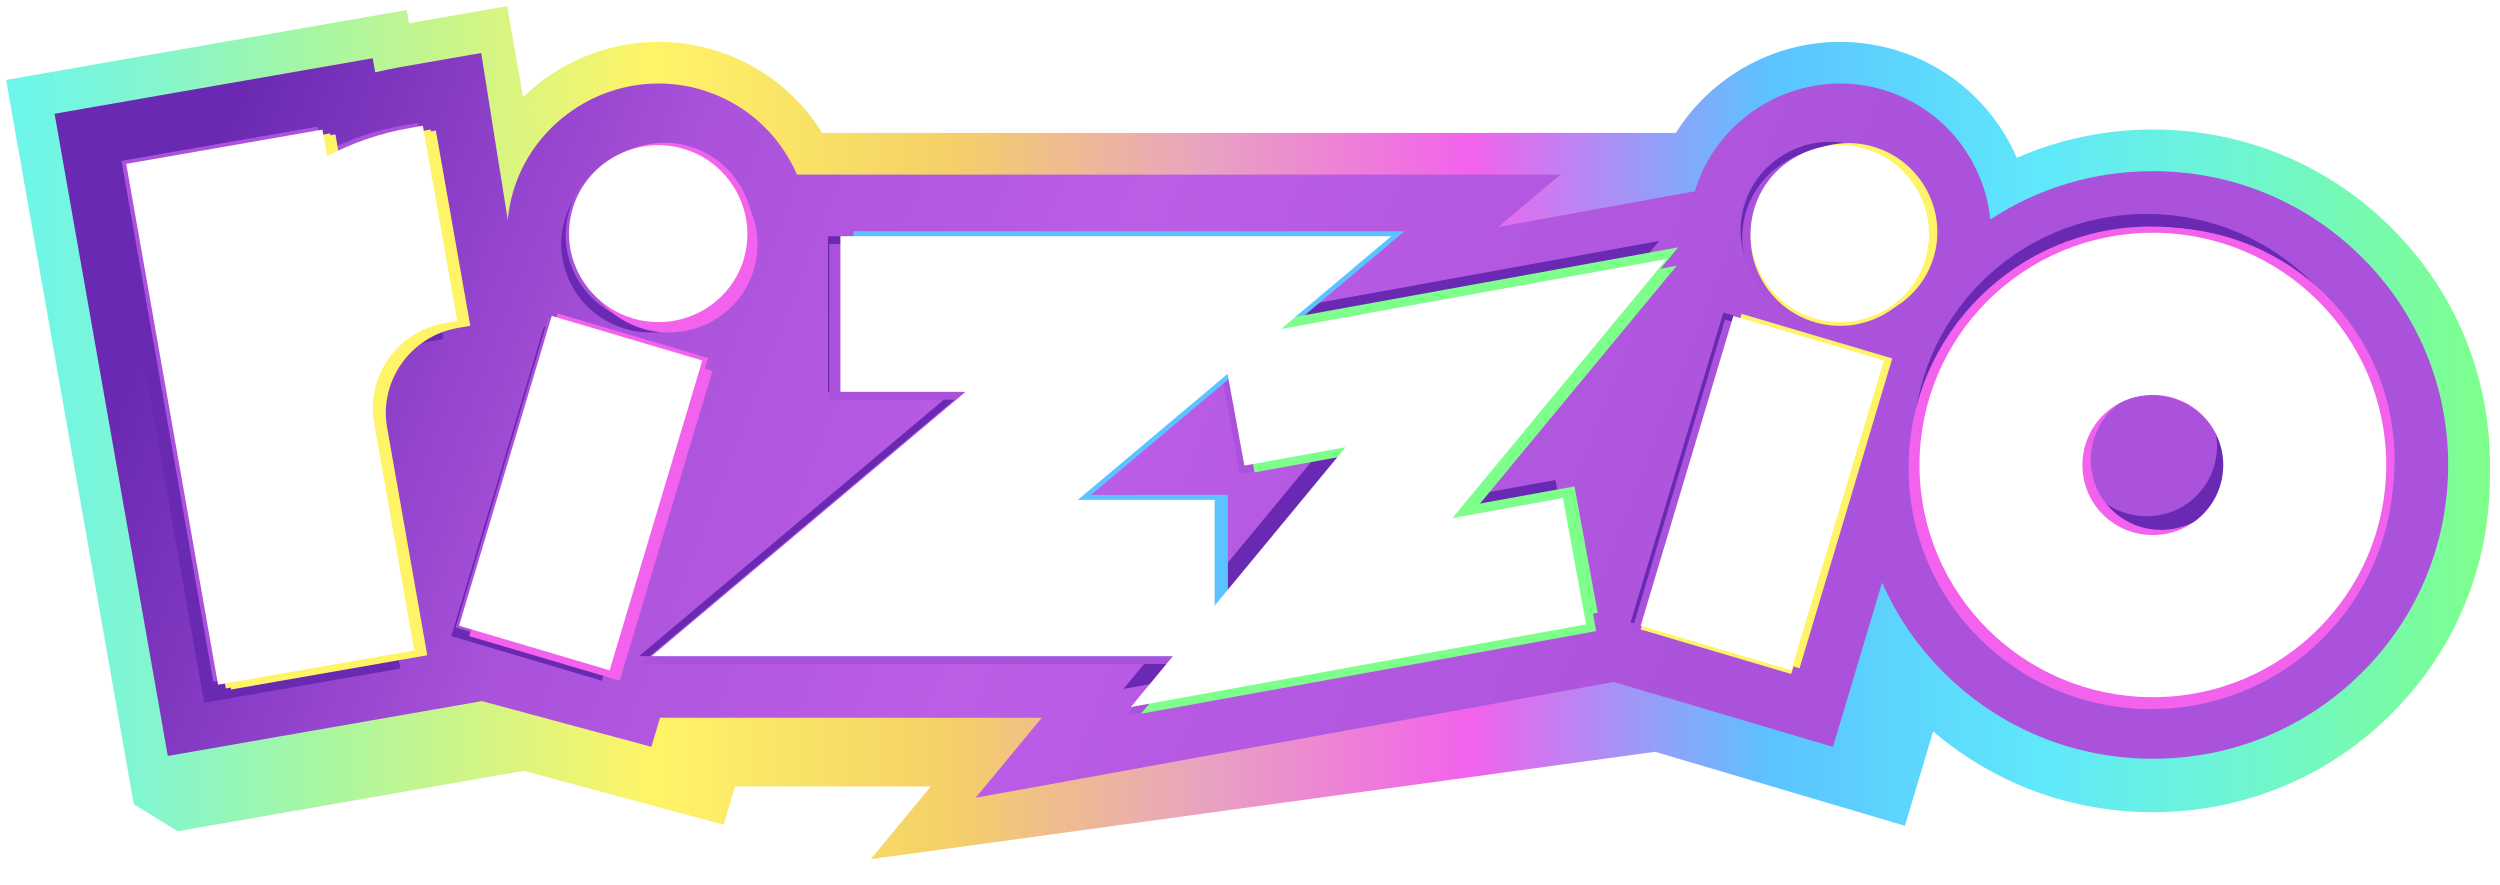 <?xml version="1.0" encoding="UTF-8"?>
<svg xmlns="http://www.w3.org/2000/svg" width="144" height="51" viewBox="0 0 144 51" fill="none">
  <g clip-path="url(#clip0_10078_59681)">
    <g clip-path="url(#clip1_10078_59681)">
      <path d="M143.422 26.783C143.422 21.617 141.403 16.763 137.739 13.115C134.074 9.469 129.196 7.46 124.004 7.46C121.278 7.46 118.619 8.017 116.173 9.089C116.043 8.792 115.9 8.5 115.743 8.211C114.327 5.608 111.984 3.711 109.146 2.87C108.119 2.566 107.057 2.412 105.988 2.412C102.098 2.412 98.524 4.47 96.526 7.657H47.36C45.925 5.338 43.718 3.65 41.084 2.869C40.058 2.565 38.995 2.411 37.926 2.411C34.956 2.411 32.173 3.61 30.132 5.594L29.209 0.355L23.559 1.341L23.424 0.577L0.352 4.604L7.706 46.319L10.23 47.88L30.168 44.399L41.68 47.505L42.339 45.3H53.614L50.154 49.486L95.335 43.303L109.723 47.565L111.349 42.127C114.867 45.139 119.304 46.783 124.001 46.783C129.192 46.783 134.07 44.774 137.736 41.127C141.4 37.481 143.419 32.627 143.419 27.46C143.419 27.383 143.417 27.306 143.416 27.23C143.42 27.08 143.422 26.93 143.422 26.78V26.783Z" fill="url(#paint0_linear_10078_59681)"></path>
      <path d="M136.034 14.811C132.824 11.617 128.552 9.858 124.004 9.858C120.64 9.858 117.411 10.82 114.641 12.642C114.528 11.492 114.187 10.387 113.624 9.352C112.515 7.313 110.68 5.827 108.458 5.169C107.655 4.932 106.824 4.811 105.988 4.811C102.157 4.811 98.721 7.356 97.631 11.001C97.629 11.006 97.628 11.011 97.627 11.016L86.297 13.072L89.884 10.056H45.906C45.801 9.813 45.686 9.577 45.563 9.352C44.454 7.313 42.62 5.827 40.398 5.168C39.595 4.931 38.763 4.81 37.927 4.81C34.097 4.81 30.66 7.355 29.57 11C29.407 11.545 29.299 12.098 29.247 12.655C29.152 12.125 27.718 3.051 27.718 3.051L23.017 3.872C22.546 3.954 22.075 4.054 21.612 4.168L21.468 3.354L3.143 6.553L9.665 43.543L27.758 40.384L37.519 43.017L38.02 41.34H60.009L56.197 45.951L92.947 39.28L105.578 43.021L108.409 33.557C109.257 35.492 110.454 37.237 111.975 38.751C115.185 41.945 119.457 43.704 124.006 43.704C128.554 43.704 132.826 41.945 136.036 38.751C139.246 35.556 141.014 31.305 141.014 26.779C141.014 22.253 139.246 18.001 136.036 14.807L136.034 14.811Z" fill="url(#paint1_linear_10078_59681)"></path>
      <g filter="url(#filter0_f_10078_59681)">
        <path d="M137.085 25.7C137.085 33.097 131.078 39.076 123.643 39.076C116.209 39.076 110.201 33.098 110.201 25.7C110.201 18.302 116.209 12.324 123.643 12.324C131.078 12.324 137.085 18.302 137.085 25.7ZM119.588 25.7C119.588 27.942 121.391 29.735 123.643 29.735C125.896 29.735 127.699 27.942 127.699 25.7C127.699 23.458 125.896 21.665 123.643 21.665C121.391 21.665 119.588 23.458 119.588 25.7Z" fill="#6A29B2"></path>
      </g>
      <path d="M137.085 27.427C137.085 34.825 131.078 40.803 123.643 40.803C116.209 40.803 110.201 34.825 110.201 27.427C110.201 20.029 116.209 14.052 123.643 14.052C131.078 14.052 137.085 20.029 137.085 27.427ZM119.588 27.427C119.588 29.669 121.391 31.463 123.643 31.463C125.896 31.463 129.227 29.566 129.227 27.325C129.227 25.083 125.896 21.786 123.643 21.786C121.391 21.786 119.588 25.186 119.588 27.427Z" fill="#AA52DB"></path>
      <g filter="url(#filter1_f_10078_59681)">
        <path d="M137.872 26.948C137.872 34.635 131.629 40.847 123.903 40.847C116.178 40.847 109.935 34.636 109.935 26.948C109.935 19.26 116.178 13.048 123.903 13.048C131.629 13.048 137.872 19.26 137.872 26.948ZM119.689 26.948C119.689 29.278 121.562 31.14 123.903 31.14C126.243 31.14 128.116 29.277 128.116 26.948C128.116 24.619 126.243 22.755 123.903 22.755C121.562 22.755 119.689 24.619 119.689 26.948Z" fill="#F262EC"></path>
      </g>
      <path d="M137.925 26.485C137.925 33.882 131.918 39.86 124.483 39.86C117.048 39.86 111.041 33.883 111.041 26.485C111.041 19.086 117.048 13.109 124.483 13.109C131.918 13.109 137.925 19.086 137.925 26.485ZM120.429 26.485C120.429 28.726 122.231 30.52 124.484 30.52C126.736 30.52 128.539 28.726 128.539 26.485C128.539 24.243 126.736 22.449 124.484 22.449C122.231 22.449 120.429 24.243 120.429 26.485Z" fill="#F262EC"></path>
      <path d="M137.446 26.783C137.446 34.18 131.438 40.159 124.004 40.159C116.569 40.159 110.562 34.181 110.562 26.783C110.562 19.384 116.569 13.407 124.004 13.407C131.438 13.407 137.446 19.384 137.446 26.783ZM119.948 26.783C119.948 29.024 121.751 30.818 124.004 30.818C126.256 30.818 128.059 29.024 128.059 26.783C128.059 24.541 126.256 22.747 124.004 22.747C121.751 22.747 119.948 24.541 119.948 26.783Z" fill="white"></path>
      <g filter="url(#filter2_f_10078_59681)">
        <path d="M110.321 14.739C109.515 17.432 106.644 18.949 103.938 18.147C101.233 17.345 99.662 14.514 100.468 11.821C101.274 9.129 104.154 7.577 106.86 8.379C109.566 9.181 111.125 12.047 110.32 14.739H110.321ZM102.596 38.418L93.923 35.849L99.261 18.002L107.934 20.571L102.596 38.418Z" fill="#6A29B2"></path>
      </g>
      <path d="M102.692 38.825L94.02 36.257L99.358 18.41L108.03 20.979L102.692 38.825ZM110.417 15.147C109.611 17.839 106.741 19.357 104.035 18.555C101.329 17.753 99.759 14.921 100.565 12.229C101.371 9.537 104.251 7.985 106.957 8.787C109.662 9.588 111.222 12.454 110.416 15.147H110.417Z" fill="#AA52DB"></path>
      <g filter="url(#filter3_f_10078_59681)">
        <path d="M110.9 15.147C110.094 17.839 107.224 19.357 104.518 18.555C101.812 17.753 100.242 14.921 101.048 12.229C101.854 9.537 104.734 7.985 107.44 8.787C110.145 9.588 111.705 12.454 110.899 15.147H110.9ZM103.176 38.825L94.504 36.257L99.842 18.41L108.514 20.979L103.176 38.825Z" fill="#FFF467"></path>
      </g>
      <path d="M111.38 14.815C110.574 17.507 107.704 19.025 104.998 18.223C102.292 17.421 100.722 14.59 101.528 11.897C102.334 9.205 105.214 7.653 107.92 8.455C110.625 9.257 112.185 12.123 111.379 14.815H111.38ZM103.655 38.493L94.983 35.925L100.321 18.078L108.994 20.647L103.655 38.493Z" fill="#FFF467"></path>
      <path d="M110.9 14.932C110.094 17.624 107.224 19.142 104.518 18.34C101.812 17.538 100.242 14.707 101.048 12.014C101.854 9.322 104.734 7.77 107.44 8.572C110.145 9.373 111.705 12.239 110.899 14.932H110.9ZM103.176 38.611L94.504 36.042L99.842 18.195L108.514 20.764L103.176 38.611Z" fill="white"></path>
      <g filter="url(#filter4_f_10078_59681)">
        <path d="M79.42 13.605L61.366 28.791H69.247V37.795H36.807L54.903 22.568H47.69V13.606H79.42V13.605Z" fill="#6A29B2"></path>
      </g>
      <g filter="url(#filter5_f_10078_59681)">
        <path d="M95.567 13.881L83.224 28.804L89.594 27.647L90.928 34.924L64.708 39.684L77.078 24.721L71.247 25.779L69.919 18.535L95.566 13.879L95.567 13.881Z" fill="#6A29B2"></path>
      </g>
      <path d="M79.495 14.057L61.44 29.243H69.321V38.247H36.882L54.977 23.02H47.764V14.058H79.495V14.057Z" fill="#AA52DB"></path>
      <g filter="url(#filter6_f_10078_59681)">
        <path d="M80.527 13.605L62.473 28.791H70.354V37.795H37.914L56.01 22.568H48.797V13.606H80.527V13.605Z" fill="#5BC3FF"></path>
      </g>
      <path d="M95.729 15.405L83.386 30.328L89.756 29.171L91.09 36.449L64.87 41.208L77.24 26.245L71.409 27.303L70.081 20.059L95.728 15.403L95.729 15.405Z" fill="#AA52DB"></path>
      <g filter="url(#filter7_f_10078_59681)">
        <path d="M96.579 15.308L84.236 30.231L90.606 29.074L91.94 36.352L65.72 41.111L78.09 26.148L72.26 27.206L70.931 19.962L96.578 15.306L96.579 15.308Z" fill="#7EFF8B"></path>
      </g>
      <path d="M80.9 13.318L62.846 28.503H70.727V37.507H38.287L56.383 22.28H49.169V13.319H80.9V13.318Z" fill="#5BC3FF"></path>
      <path d="M96.664 14.249L84.321 29.172L90.691 28.015L92.025 35.293L65.805 40.052L78.175 25.089L72.344 26.147L71.016 18.903L96.663 14.247L96.664 14.249Z" fill="#7EFF8B"></path>
      <path d="M80.138 13.605L62.083 28.791H69.964V37.795H37.525L55.62 22.568H48.407V13.606H80.138V13.605Z" fill="white"></path>
      <path d="M95.997 14.92L83.654 29.843L90.024 28.686L91.358 35.963L65.138 40.723L77.508 25.759L71.677 26.817L70.349 19.573L95.996 14.918L95.997 14.92Z" fill="white"></path>
      <g filter="url(#filter8_f_10078_59681)">
        <path d="M42.39 15.531C41.584 18.224 38.714 19.741 36.008 18.939C33.303 18.138 31.732 15.306 32.538 12.614C33.344 9.921 36.224 8.369 38.93 9.171C41.636 9.973 43.195 12.839 42.389 15.531H42.39ZM34.665 39.21L25.993 36.641L31.331 18.795L40.004 21.363L34.665 39.21Z" fill="#6A29B2"></path>
      </g>
      <path d="M34.922 38.71L26.25 36.142L31.588 18.295L40.26 20.864L34.922 38.71ZM42.647 15.032C41.841 17.724 38.97 19.242 36.265 18.44C33.559 17.638 31.989 14.806 32.794 12.114C33.6 9.421 36.481 7.87 39.186 8.671C41.892 9.473 43.452 12.339 42.646 15.032H42.647Z" fill="#AA52DB"></path>
      <g filter="url(#filter9_f_10078_59681)">
        <path d="M43.422 15.531C42.616 18.224 39.745 19.741 37.04 18.939C34.334 18.138 32.764 15.306 33.569 12.614C34.375 9.921 37.255 8.369 39.961 9.171C42.667 9.973 44.227 12.839 43.421 15.531H43.422ZM35.697 39.21L27.024 36.641L32.363 18.795L41.035 21.363L35.697 39.21Z" fill="#F262EC"></path>
      </g>
      <path d="M43.174 14.792C42.368 17.484 39.498 19.002 36.792 18.2C34.086 17.398 32.516 14.566 33.322 11.874C34.128 9.182 37.008 7.63 39.714 8.432C42.419 9.233 43.979 12.1 43.173 14.792H43.174ZM35.45 38.47L26.778 35.902L32.116 18.055L40.788 20.624L35.45 38.47Z" fill="#F262EC"></path>
      <path d="M42.839 14.932C42.033 17.624 39.162 19.142 36.456 18.34C33.751 17.538 32.181 14.707 32.986 12.014C33.792 9.322 36.672 7.77 39.378 8.572C42.084 9.374 43.643 12.24 42.838 14.932H42.839ZM35.115 38.611L26.442 36.042L31.78 18.195L40.453 20.764L35.115 38.611Z" fill="white"></path>
      <g filter="url(#filter10_f_10078_59681)">
        <path d="M17.769 8.505L18.039 10.034C19.488 9.272 21.067 8.717 22.83 8.41L23.553 8.283L25.536 19.527L24.813 19.654C22.056 20.136 20.283 22.763 20.742 25.372L23.058 38.505L11.758 40.478L6.469 10.479L17.769 8.505Z" fill="#6A29B2"></path>
      </g>
      <path d="M18.297 7.292L18.567 8.821C20.017 8.059 21.596 7.504 23.359 7.196L24.082 7.07L26.064 18.314L25.341 18.441C22.585 18.922 20.811 21.549 21.271 24.159L23.586 37.292L12.286 39.265L6.997 9.265L18.297 7.292Z" fill="#AA52DB"></path>
      <g filter="url(#filter11_f_10078_59681)">
        <path d="M19.321 7.742L19.591 9.271C21.04 8.508 22.619 7.954 24.382 7.646L25.105 7.519L27.088 18.764L26.365 18.891C23.608 19.372 21.835 21.999 22.294 24.608L24.61 37.742L13.31 39.715L8.021 9.715L19.321 7.742Z" fill="#FFF467"></path>
      </g>
      <path d="M19.019 7.682L19.289 9.211C20.739 8.449 22.318 7.894 24.081 7.587L24.804 7.46L26.786 18.704L26.063 18.831C23.307 19.313 21.533 21.94 21.993 24.549L24.308 37.682L13.008 39.655L7.719 9.656L19.019 7.682Z" fill="#FFF467"></path>
      <path d="M18.57 7.465L18.84 8.994C20.29 8.231 21.869 7.677 23.631 7.369L24.354 7.242L26.337 18.487L25.614 18.613C22.858 19.095 21.084 21.722 21.544 24.331L23.859 37.464L12.559 39.437L7.27 9.438L18.57 7.465Z" fill="white"></path>
    </g>
  </g>
  <defs>
    <filter id="filter0_f_10078_59681" x="102.591" y="4.713" width="42.105" height="41.973" filterUnits="userSpaceOnUse" color-interpolation-filters="sRGB">
      <feFlood flood-opacity="0" result="BackgroundImageFix"></feFlood>
      <feBlend mode="normal" in="SourceGraphic" in2="BackgroundImageFix" result="shape"></feBlend>
      <feGaussianBlur stdDeviation="3.805" result="effect1_foregroundBlur_10078_59681"></feGaussianBlur>
    </filter>
    <filter id="filter1_f_10078_59681" x="102.325" y="5.438" width="43.157" height="43.02" filterUnits="userSpaceOnUse" color-interpolation-filters="sRGB">
      <feFlood flood-opacity="0" result="BackgroundImageFix"></feFlood>
      <feBlend mode="normal" in="SourceGraphic" in2="BackgroundImageFix" result="shape"></feBlend>
      <feGaussianBlur stdDeviation="3.805" result="effect1_foregroundBlur_10078_59681"></feGaussianBlur>
    </filter>
    <filter id="filter2_f_10078_59681" x="86.313" y="0.557" width="31.83" height="45.471" filterUnits="userSpaceOnUse" color-interpolation-filters="sRGB">
      <feFlood flood-opacity="0" result="BackgroundImageFix"></feFlood>
      <feBlend mode="normal" in="SourceGraphic" in2="BackgroundImageFix" result="shape"></feBlend>
      <feGaussianBlur stdDeviation="3.805" result="effect1_foregroundBlur_10078_59681"></feGaussianBlur>
    </filter>
    <filter id="filter3_f_10078_59681" x="86.893" y="0.965" width="31.829" height="45.471" filterUnits="userSpaceOnUse" color-interpolation-filters="sRGB">
      <feFlood flood-opacity="0" result="BackgroundImageFix"></feFlood>
      <feBlend mode="normal" in="SourceGraphic" in2="BackgroundImageFix" result="shape"></feBlend>
      <feGaussianBlur stdDeviation="3.805" result="effect1_foregroundBlur_10078_59681"></feGaussianBlur>
    </filter>
    <filter id="filter4_f_10078_59681" x="29.197" y="5.995" width="57.834" height="39.411" filterUnits="userSpaceOnUse" color-interpolation-filters="sRGB">
      <feFlood flood-opacity="0" result="BackgroundImageFix"></feFlood>
      <feBlend mode="normal" in="SourceGraphic" in2="BackgroundImageFix" result="shape"></feBlend>
      <feGaussianBlur stdDeviation="3.805" result="effect1_foregroundBlur_10078_59681"></feGaussianBlur>
    </filter>
    <filter id="filter5_f_10078_59681" x="57.098" y="6.268" width="46.08" height="41.026" filterUnits="userSpaceOnUse" color-interpolation-filters="sRGB">
      <feFlood flood-opacity="0" result="BackgroundImageFix"></feFlood>
      <feBlend mode="normal" in="SourceGraphic" in2="BackgroundImageFix" result="shape"></feBlend>
      <feGaussianBlur stdDeviation="3.805" result="effect1_foregroundBlur_10078_59681"></feGaussianBlur>
    </filter>
    <filter id="filter6_f_10078_59681" x="30.303" y="5.995" width="57.834" height="39.411" filterUnits="userSpaceOnUse" color-interpolation-filters="sRGB">
      <feFlood flood-opacity="0" result="BackgroundImageFix"></feFlood>
      <feBlend mode="normal" in="SourceGraphic" in2="BackgroundImageFix" result="shape"></feBlend>
      <feGaussianBlur stdDeviation="3.805" result="effect1_foregroundBlur_10078_59681"></feGaussianBlur>
    </filter>
    <filter id="filter7_f_10078_59681" x="58.11" y="7.696" width="46.08" height="41.026" filterUnits="userSpaceOnUse" color-interpolation-filters="sRGB">
      <feFlood flood-opacity="0" result="BackgroundImageFix"></feFlood>
      <feBlend mode="normal" in="SourceGraphic" in2="BackgroundImageFix" result="shape"></feBlend>
      <feGaussianBlur stdDeviation="3.805" result="effect1_foregroundBlur_10078_59681"></feGaussianBlur>
    </filter>
    <filter id="filter8_f_10078_59681" x="18.383" y="1.349" width="31.83" height="45.471" filterUnits="userSpaceOnUse" color-interpolation-filters="sRGB">
      <feFlood flood-opacity="0" result="BackgroundImageFix"></feFlood>
      <feBlend mode="normal" in="SourceGraphic" in2="BackgroundImageFix" result="shape"></feBlend>
      <feGaussianBlur stdDeviation="3.805" result="effect1_foregroundBlur_10078_59681"></feGaussianBlur>
    </filter>
    <filter id="filter9_f_10078_59681" x="19.414" y="1.349" width="31.83" height="45.471" filterUnits="userSpaceOnUse" color-interpolation-filters="sRGB">
      <feFlood flood-opacity="0" result="BackgroundImageFix"></feFlood>
      <feBlend mode="normal" in="SourceGraphic" in2="BackgroundImageFix" result="shape"></feBlend>
      <feGaussianBlur stdDeviation="3.805" result="effect1_foregroundBlur_10078_59681"></feGaussianBlur>
    </filter>
    <filter id="filter10_f_10078_59681" x="-1.142" y="0.672" width="34.288" height="47.416" filterUnits="userSpaceOnUse" color-interpolation-filters="sRGB">
      <feFlood flood-opacity="0" result="BackgroundImageFix"></feFlood>
      <feBlend mode="normal" in="SourceGraphic" in2="BackgroundImageFix" result="shape"></feBlend>
      <feGaussianBlur stdDeviation="3.805" result="effect1_foregroundBlur_10078_59681"></feGaussianBlur>
    </filter>
    <filter id="filter11_f_10078_59681" x="0.41" y="-0.091" width="34.288" height="47.416" filterUnits="userSpaceOnUse" color-interpolation-filters="sRGB">
      <feFlood flood-opacity="0" result="BackgroundImageFix"></feFlood>
      <feBlend mode="normal" in="SourceGraphic" in2="BackgroundImageFix" result="shape"></feBlend>
      <feGaussianBlur stdDeviation="3.805" result="effect1_foregroundBlur_10078_59681"></feGaussianBlur>
    </filter>
    <linearGradient id="paint0_linear_10078_59681" x1="0.352" y1="24.923" x2="143.422" y2="24.923" gradientUnits="userSpaceOnUse">
      <stop stop-color="#6BF6ED"></stop>
      <stop offset="0.05" stop-color="#7FF6D3"></stop>
      <stop offset="0.13" stop-color="#AAF69F"></stop>
      <stop offset="0.26" stop-color="#FFF467"></stop>
      <stop offset="0.38" stop-color="#F4D067"></stop>
      <stop offset="0.48" stop-color="#E8A4BF"></stop>
      <stop offset="0.59" stop-color="#F262EC"></stop>
      <stop offset="0.71" stop-color="#5BC3FF"></stop>
      <stop offset="0.82" stop-color="#5FE8FB"></stop>
      <stop offset="0.89" stop-color="#6DF4D8"></stop>
      <stop offset="1" stop-color="#7EFF8B"></stop>
    </linearGradient>
    <linearGradient id="paint1_linear_10078_59681" x1="-0.143" y1="7.001" x2="136.202" y2="59.921" gradientUnits="userSpaceOnUse">
      <stop offset="0.083" stop-color="#6A29B2"></stop>
      <stop offset="0.262" stop-color="#AA52DB"></stop>
      <stop offset="0.431" stop-color="#BC5DE6"></stop>
      <stop offset="0.726" stop-color="#AA52DB"></stop>
    </linearGradient>
    <clipPath id="clip0_10078_59681">
      <rect width="144" height="50" fill="white" transform="translate(0 0.043)"></rect>
    </clipPath>
    <clipPath id="clip1_10078_59681">
      <rect width="144" height="50" fill="white" transform="translate(0 0.043)"></rect>
    </clipPath>
  </defs>
</svg>
